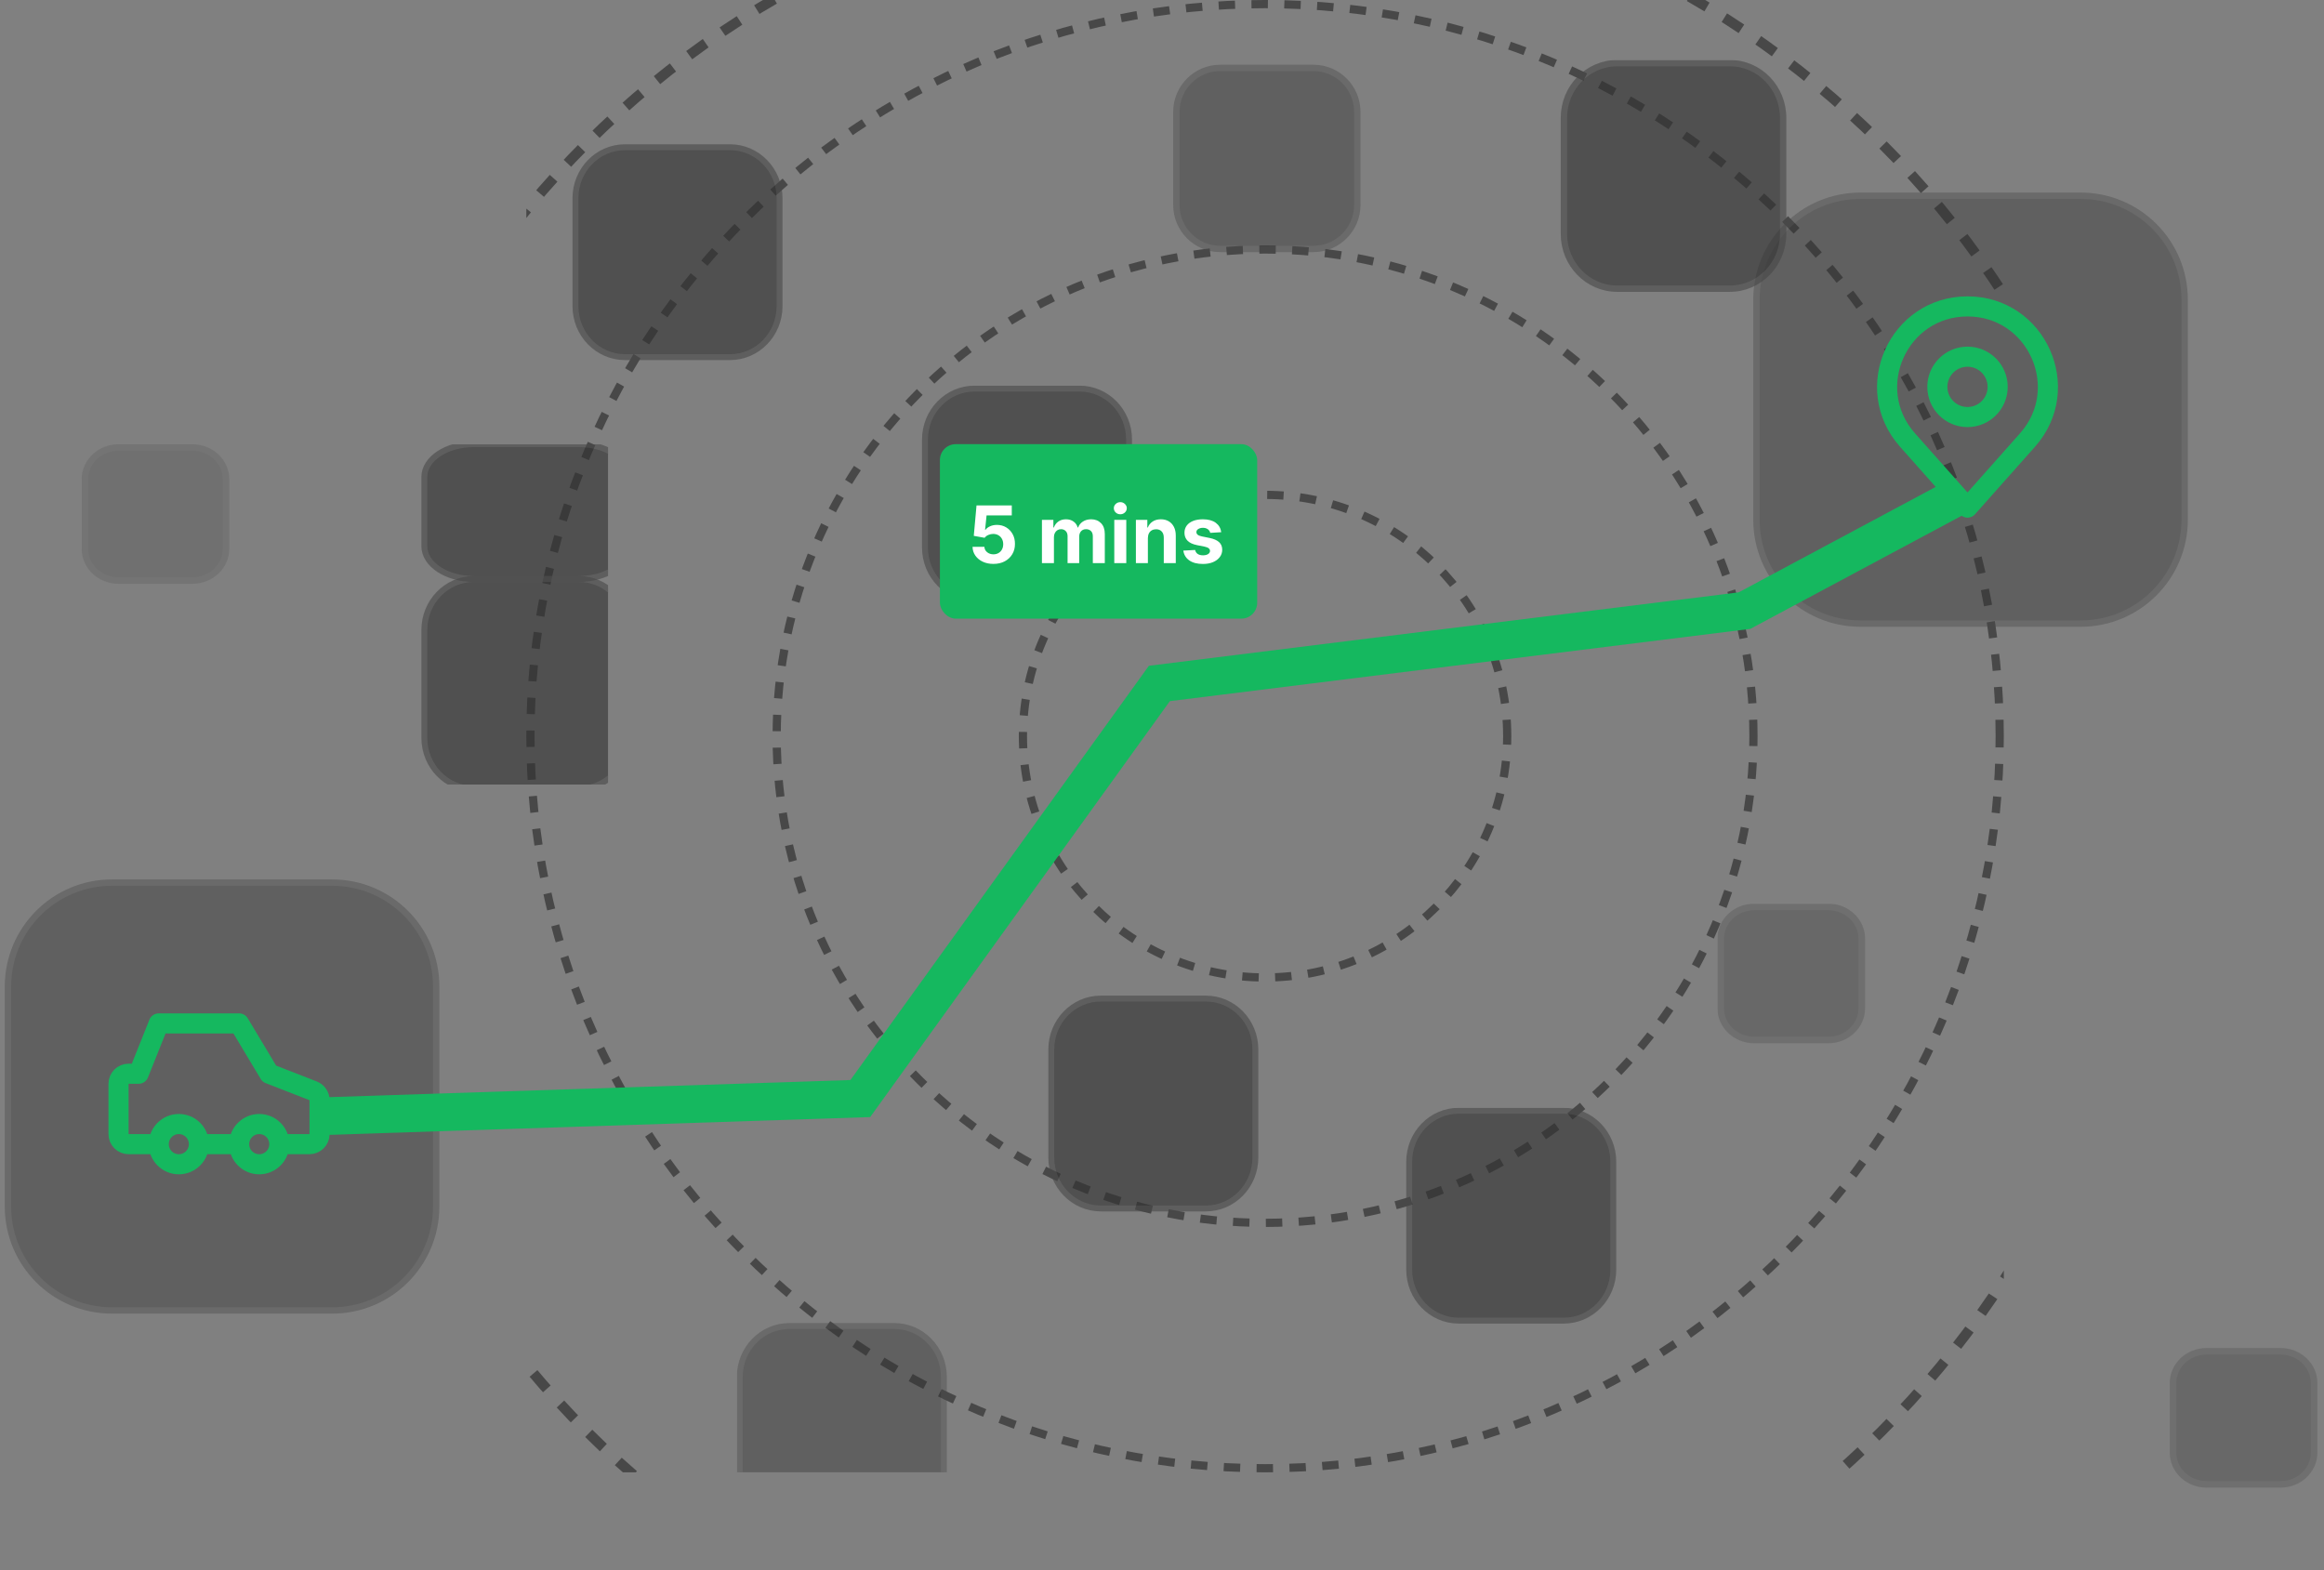 <svg width="293" height="198" viewBox="0 0 293 198" fill="none" xmlns="http://www.w3.org/2000/svg">
<rect x="0" y="0" width="293" height="198" fill="#808080" stroke="none"/>
<g opacity="0.3">
<path d="M287.517 170.371H278.2C275.861 170.371 273.964 172.16 273.964 174.368V183.158C273.964 185.365 275.861 187.155 278.2 187.155H287.517C289.857 187.155 291.753 185.365 291.753 183.158V174.368C291.753 172.16 289.857 170.371 287.517 170.371Z" fill="#303030"/>
<path d="M287.517 170.371H278.2C275.861 170.371 273.964 172.16 273.964 174.368V183.158C273.964 185.365 275.861 187.155 278.2 187.155H287.517C289.857 187.155 291.753 185.365 291.753 183.158V174.368C291.753 172.16 289.857 170.371 287.517 170.371Z" stroke="#484848" stroke-width="0.822"/>
</g>
<g clip-path="url(#clip0_342_27015)">
<g opacity="0.2">
<path d="M24.26 56.422H14.943C12.604 56.422 10.707 58.21 10.707 60.416V69.202C10.707 71.409 12.604 73.197 14.943 73.197H24.26C26.599 73.197 28.496 71.409 28.496 69.202V60.416C28.496 58.21 26.599 56.422 24.26 56.422Z" fill="#303030"/>
<path d="M24.26 56.422H14.943C12.604 56.422 10.707 58.21 10.707 60.416V69.202C10.707 71.409 12.604 73.197 14.943 73.197H24.26C26.599 73.197 28.496 71.409 28.496 69.202V60.416C28.496 58.21 26.599 56.422 24.26 56.422Z" stroke="#484848" stroke-width="0.822"/>
</g>
</g>
<g clip-path="url(#clip1_342_27015)">
<path d="M190.023 92.818C190.023 76.016 176.355 62.395 159.495 62.395C142.634 62.395 128.966 76.016 128.966 92.818C128.966 109.621 142.634 123.242 159.495 123.242C176.355 123.242 190.023 109.621 190.023 92.818Z" stroke="#484848" stroke-width="1.034" stroke-dasharray="2.07 2.07"/>
<path d="M221.069 92.818C221.069 58.928 193.501 31.455 159.495 31.455C125.488 31.455 97.92 58.928 97.92 92.818C97.92 126.708 125.488 154.182 159.495 154.182C193.501 154.182 221.069 126.708 221.069 92.818Z" stroke="#484848" stroke-width="1.034" stroke-dasharray="2.07 2.07"/>
<path d="M252.115 92.819C252.115 41.841 210.648 0.516 159.495 0.516C108.342 0.516 66.874 41.841 66.874 92.819C66.874 143.796 108.342 185.121 159.495 185.121C210.648 185.121 252.115 143.796 252.115 92.819Z" stroke="#484848" stroke-width="1.034" stroke-dasharray="2.07 2.07"/>
<path d="M270.913 99.275C270.913 35.801 219.281 -15.654 155.589 -15.654C91.896 -15.654 40.264 35.801 40.264 99.275C40.264 162.749 91.896 214.205 155.589 214.205C219.281 214.205 270.913 162.749 270.913 99.275Z" stroke="#484848" stroke-width="1.287" stroke-dasharray="2.57 2.57"/>
<g clip-path="url(#clip2_342_27015)">
<g opacity="0.6">
<path d="M197.147 140.047H183.913C180.462 140.047 177.664 142.925 177.664 146.474V160.084C177.664 163.633 180.462 166.511 183.913 166.511H197.147C200.599 166.511 203.397 163.633 203.397 160.084V146.474C203.397 142.925 200.599 140.047 197.147 140.047Z" fill="#303030"/>
<path d="M197.147 140.047H183.913C180.462 140.047 177.664 142.925 177.664 146.474V160.084C177.664 163.633 180.462 166.511 183.913 166.511H197.147C200.599 166.511 203.397 163.633 203.397 160.084V146.474C203.397 142.925 200.599 140.047 197.147 140.047Z" stroke="#484848" stroke-width="0.745"/>
</g>
</g>
<g clip-path="url(#clip3_342_27015)">
<g opacity="0.6">
<path d="M152.024 125.902H138.791C135.339 125.902 132.541 128.78 132.541 132.33V145.939C132.541 149.489 135.339 152.367 138.791 152.367H152.024C155.476 152.367 158.274 149.489 158.274 145.939V132.33C158.274 128.78 155.476 125.902 152.024 125.902Z" fill="#303030"/>
<path d="M152.024 125.902H138.791C135.339 125.902 132.541 128.78 132.541 132.33V145.939C132.541 149.489 135.339 152.367 138.791 152.367H152.024C155.476 152.367 158.274 149.489 158.274 145.939V132.33C158.274 128.78 155.476 125.902 152.024 125.902Z" stroke="#484848" stroke-width="0.745"/>
</g>
</g>
<g clip-path="url(#clip4_342_27015)">
<g clip-path="url(#clip5_342_27015)">
<g opacity="0.4">
<path d="M112.75 167.188H99.516C96.065 167.188 93.267 170.065 93.267 173.615V187.224C93.267 190.774 96.065 193.652 99.516 193.652H112.75C116.202 193.652 119 190.774 119 187.224V173.615C119 170.065 116.202 167.188 112.75 167.188Z" fill="#303030"/>
<path d="M112.75 167.188H99.516C96.065 167.188 93.267 170.065 93.267 173.615V187.224C93.267 190.774 96.065 193.652 99.516 193.652H112.75C116.202 193.652 119 190.774 119 187.224V173.615C119 170.065 116.202 167.188 112.75 167.188Z" stroke="#484848" stroke-width="0.745"/>
</g>
</g>
</g>
<g clip-path="url(#clip6_342_27015)">
<g opacity="0.6">
<path d="M136.099 48.996H122.866C119.414 48.996 116.616 51.874 116.616 55.423V69.033C116.616 72.583 119.414 75.46 122.866 75.46H136.099C139.551 75.46 142.349 72.583 142.349 69.033V55.423C142.349 51.874 139.551 48.996 136.099 48.996Z" fill="#303030"/>
<path d="M136.099 48.996H122.866C119.414 48.996 116.616 51.874 116.616 55.423V69.033C116.616 72.583 119.414 75.46 122.866 75.46H136.099C139.551 75.46 142.349 72.583 142.349 69.033V55.423C142.349 51.874 139.551 48.996 136.099 48.996Z" stroke="#484848" stroke-width="0.745"/>
</g>
</g>
<g opacity="0.6">
<path d="M92.034 18.564H78.8C75.348 18.564 72.55 21.442 72.55 24.992V38.601C72.55 42.151 75.348 45.029 78.8 45.029H92.034C95.485 45.029 98.284 42.151 98.284 38.601V24.992C98.284 21.442 95.485 18.564 92.034 18.564Z" fill="#303030"/>
<path d="M92.034 18.564H78.8C75.348 18.564 72.55 21.442 72.55 24.992V38.601C72.55 42.151 75.348 45.029 78.8 45.029H92.034C95.485 45.029 98.284 42.151 98.284 38.601V24.992C98.284 21.442 95.485 18.564 92.034 18.564Z" stroke="#484848" stroke-width="0.745"/>
</g>
<g opacity="0.4">
<path d="M165.583 8.561H153.853C150.794 8.561 148.313 11.043 148.313 14.105V25.844C148.313 28.906 150.794 31.388 153.853 31.388H165.583C168.643 31.388 171.123 28.906 171.123 25.844V14.105C171.123 11.043 168.643 8.561 165.583 8.561Z" fill="#303030"/>
<path d="M165.583 8.561H153.853C150.794 8.561 148.313 11.043 148.313 14.105V25.844C148.313 28.906 150.794 31.388 153.853 31.388H165.583C168.643 31.388 171.123 28.906 171.123 25.844V14.105C171.123 11.043 168.643 8.561 165.583 8.561Z" stroke="#484848" stroke-width="0.801"/>
</g>
<rect x="118.5" y="56" width="40" height="22" rx="2" fill="#15B85F"/>
<path d="M125.245 71.099C124.743 71.099 124.296 71.007 123.903 70.822C123.512 70.638 123.202 70.383 122.973 70.059C122.743 69.735 122.623 69.363 122.614 68.944H124.105C124.122 69.226 124.24 69.454 124.46 69.629C124.681 69.805 124.942 69.892 125.245 69.892C125.487 69.892 125.7 69.839 125.884 69.732C126.071 69.623 126.217 69.473 126.321 69.281C126.428 69.087 126.481 68.865 126.481 68.614C126.481 68.358 126.427 68.133 126.318 67.939C126.211 67.745 126.063 67.593 125.874 67.484C125.684 67.376 125.468 67.32 125.224 67.317C125.011 67.317 124.804 67.361 124.602 67.449C124.404 67.537 124.249 67.656 124.137 67.808L122.77 67.562L123.115 63.727H127.561V64.984H124.382L124.194 66.806H124.237C124.365 66.626 124.558 66.477 124.816 66.359C125.074 66.24 125.362 66.181 125.682 66.181C126.12 66.181 126.511 66.284 126.854 66.49C127.197 66.696 127.468 66.979 127.667 67.339C127.866 67.696 127.964 68.108 127.962 68.575C127.964 69.065 127.851 69.5 127.621 69.881C127.394 70.26 127.075 70.558 126.666 70.776C126.259 70.992 125.785 71.099 125.245 71.099ZM131.363 71V65.546H132.805V66.508H132.869C132.982 66.188 133.172 65.936 133.437 65.751C133.702 65.567 134.019 65.474 134.389 65.474C134.763 65.474 135.081 65.568 135.344 65.755C135.607 65.94 135.782 66.191 135.869 66.508H135.926C136.037 66.195 136.239 65.945 136.53 65.758C136.823 65.569 137.17 65.474 137.57 65.474C138.079 65.474 138.492 65.637 138.81 65.961C139.129 66.283 139.289 66.74 139.289 67.332V71H137.78V67.63C137.78 67.327 137.699 67.1 137.538 66.948C137.377 66.797 137.176 66.721 136.935 66.721C136.66 66.721 136.446 66.808 136.292 66.984C136.138 67.156 136.061 67.385 136.061 67.669V71H134.595V67.598C134.595 67.331 134.518 67.117 134.364 66.959C134.212 66.8 134.012 66.721 133.764 66.721C133.595 66.721 133.444 66.763 133.309 66.849C133.176 66.932 133.071 67.049 132.993 67.2C132.915 67.349 132.876 67.525 132.876 67.726V71H131.363ZM140.484 71V65.546H141.997V71H140.484ZM141.244 64.842C141.019 64.842 140.826 64.768 140.665 64.619C140.507 64.467 140.427 64.286 140.427 64.075C140.427 63.867 140.507 63.688 140.665 63.539C140.826 63.388 141.019 63.312 141.244 63.312C141.469 63.312 141.661 63.388 141.819 63.539C141.98 63.688 142.061 63.867 142.061 64.075C142.061 64.286 141.98 64.467 141.819 64.619C141.661 64.768 141.469 64.842 141.244 64.842ZM144.721 67.847V71H143.209V65.546H144.65V66.508H144.714C144.835 66.191 145.038 65.94 145.322 65.755C145.606 65.568 145.95 65.474 146.355 65.474C146.734 65.474 147.064 65.557 147.346 65.723C147.627 65.889 147.846 66.126 148.003 66.433C148.159 66.739 148.237 67.103 148.237 67.527V71H146.724V67.797C146.727 67.463 146.641 67.203 146.469 67.016C146.296 66.826 146.058 66.731 145.755 66.731C145.551 66.731 145.371 66.775 145.215 66.863C145.061 66.951 144.94 67.078 144.853 67.246C144.768 67.412 144.724 67.612 144.721 67.847ZM153.968 67.101L152.583 67.186C152.559 67.068 152.508 66.961 152.43 66.867C152.352 66.769 152.249 66.692 152.121 66.636C151.996 66.576 151.845 66.547 151.67 66.547C151.436 66.547 151.238 66.597 151.077 66.696C150.916 66.793 150.836 66.923 150.836 67.087C150.836 67.217 150.888 67.327 150.992 67.417C151.096 67.507 151.275 67.579 151.528 67.633L152.515 67.832C153.046 67.941 153.441 68.117 153.701 68.358C153.962 68.599 154.092 68.917 154.092 69.31C154.092 69.667 153.987 69.981 153.776 70.251C153.568 70.521 153.281 70.731 152.917 70.883C152.554 71.032 152.137 71.106 151.663 71.106C150.941 71.106 150.366 70.956 149.937 70.656C149.511 70.353 149.261 69.941 149.188 69.42L150.676 69.342C150.721 69.562 150.83 69.73 151.003 69.846C151.175 69.96 151.397 70.016 151.667 70.016C151.932 70.016 152.145 69.965 152.306 69.864C152.469 69.76 152.552 69.626 152.554 69.462C152.552 69.325 152.494 69.213 152.38 69.125C152.267 69.035 152.092 68.966 151.855 68.919L150.91 68.731C150.378 68.624 149.981 68.44 149.721 68.177C149.463 67.914 149.333 67.579 149.333 67.172C149.333 66.822 149.428 66.52 149.618 66.266C149.809 66.013 150.078 65.818 150.424 65.68C150.772 65.543 151.179 65.474 151.645 65.474C152.334 65.474 152.876 65.62 153.272 65.911C153.669 66.202 153.901 66.599 153.968 67.101Z" fill="white"/>
</g>
<g opacity="0.4">
<path d="M262.32 24.682H234.556C227.314 24.682 221.444 30.547 221.444 37.782V65.523C221.444 72.758 227.314 78.624 234.556 78.624H262.32C269.562 78.624 275.432 72.758 275.432 65.523V37.782C275.432 30.547 269.562 24.682 262.32 24.682Z" fill="#303030"/>
<path d="M262.32 24.682H234.556C227.314 24.682 221.444 30.547 221.444 37.782V65.523C221.444 72.758 227.314 78.624 234.556 78.624H262.32C269.562 78.624 275.432 72.758 275.432 65.523V37.782C275.432 30.547 269.562 24.682 262.32 24.682Z" stroke="#484848" stroke-width="0.801"/>
</g>
<path d="M240.493 55.484L248.055 63.997L255.617 55.484C261.417 48.954 256.785 38.633 248.055 38.633C239.325 38.633 234.693 48.954 240.493 55.484Z" stroke="#15B85F" stroke-width="2.534" stroke-linecap="round" stroke-linejoin="round"/>
<path d="M248.055 52.582C250.154 52.582 251.857 50.878 251.857 48.777C251.857 46.676 250.154 44.973 248.055 44.973C245.955 44.973 244.253 46.676 244.253 48.777C244.253 50.878 245.955 52.582 248.055 52.582Z" stroke="#15B85F" stroke-width="2.534" stroke-linecap="round" stroke-linejoin="round"/>
<g opacity="0.4">
<path d="M41.88 111.283H14.116C6.874 111.283 1.004 117.149 1.004 124.384V152.124C1.004 159.36 6.874 165.225 14.116 165.225H41.88C49.122 165.225 54.992 159.36 54.992 152.124V124.384C54.992 117.149 49.122 111.283 41.88 111.283Z" fill="#303030"/>
<path d="M41.88 111.283H14.116C6.874 111.283 1.004 117.149 1.004 124.384V152.124C1.004 159.36 6.874 165.225 14.116 165.225H41.88C49.122 165.225 54.992 159.36 54.992 152.124V124.384C54.992 117.149 49.122 111.283 41.88 111.283Z" stroke="#484848" stroke-width="0.801"/>
</g>
<path d="M35.218 144.257H39.019C39.719 144.257 40.286 143.69 40.286 142.989V138.717C40.286 138.194 39.966 137.725 39.479 137.535L33.951 135.38L30.149 129.039H20.012L17.477 135.38H16.21C15.51 135.38 14.943 135.948 14.943 136.648V142.989C14.943 143.69 15.51 144.257 16.21 144.257H20.012M35.218 144.257C35.218 145.658 34.083 146.794 32.683 146.794C31.284 146.794 30.149 145.658 30.149 144.257M35.218 144.257C35.218 142.857 34.083 141.721 32.683 141.721C31.284 141.721 30.149 142.857 30.149 144.257M20.012 144.257C20.012 145.658 21.146 146.794 22.546 146.794C23.946 146.794 25.08 145.658 25.08 144.257M20.012 144.257C20.012 142.857 21.146 141.721 22.546 141.721C23.946 141.721 25.08 142.857 25.08 144.257M30.149 144.257H25.08" stroke="#15B85F" stroke-width="2.534" stroke-linecap="round" stroke-linejoin="round"/>
<g clip-path="url(#clip7_342_27015)">
<g opacity="0.3">
<path d="M230.494 114.346H221.177C218.838 114.346 216.941 116.135 216.941 118.342V127.133C216.941 129.34 218.838 131.129 221.177 131.129H230.494C232.834 131.129 234.73 129.34 234.73 127.133V118.342C234.73 116.135 232.834 114.346 230.494 114.346Z" fill="#303030"/>
<path d="M230.494 114.346H221.177C218.838 114.346 216.941 116.135 216.941 118.342V127.133C216.941 129.34 218.838 131.129 221.177 131.129H230.494C232.834 131.129 234.73 129.34 234.73 127.133V118.342C234.73 116.135 232.834 114.346 230.494 114.346Z" stroke="#484848" stroke-width="0.822"/>
</g>
</g>
<g clip-path="url(#clip8_342_27015)">
<g clip-path="url(#clip9_342_27015)">
<g opacity="0.6">
<path d="M218.099 7.961H203.883C200.176 7.961 197.17 11.053 197.17 14.867V29.491C197.17 33.305 200.176 36.397 203.883 36.397H218.099C221.806 36.397 224.812 33.305 224.812 29.491V14.867C224.812 11.053 221.806 7.961 218.099 7.961Z" fill="#303030"/>
<path d="M218.099 7.961H203.883C200.176 7.961 197.17 11.053 197.17 14.867V29.491C197.17 33.305 200.176 36.397 203.883 36.397H218.099C221.806 36.397 224.812 33.305 224.812 29.491V14.867C224.812 11.053 221.806 7.961 218.099 7.961Z" stroke="#484848" stroke-width="0.801"/>
</g>
</g>
</g>
<g clip-path="url(#clip10_342_27015)">
<g opacity="0.6">
<path d="M72.983 73H59.75C56.298 73 53.5 75.878 53.5 79.427V93.037C53.5 96.587 56.298 99.464 59.75 99.464H72.983C76.435 99.464 79.233 96.587 79.233 93.037V79.427C79.233 75.878 76.435 73 72.983 73Z" fill="#303030"/>
<path d="M72.983 73H59.75C56.298 73 53.5 75.878 53.5 79.427V93.037C53.5 96.587 56.298 99.464 59.75 99.464H72.983C76.435 99.464 79.233 96.587 79.233 93.037V79.427C79.233 75.878 76.435 73 72.983 73Z" stroke="#484848" stroke-width="0.745"/>
</g>
<g opacity="0.6">
<path d="M72.983 73H59.75C56.298 73 53.5 71.151 53.5 68.871V60.129C53.5 57.849 56.298 56 59.75 56H72.983C76.435 56 79.233 57.849 79.233 60.129V68.871C79.233 71.151 76.435 73 72.983 73Z" fill="#303030"/>
<path d="M72.983 73H59.75C56.298 73 53.5 71.151 53.5 68.871V60.129C53.5 57.849 56.298 56 59.75 56H72.983C76.435 56 79.233 57.849 79.233 60.129V68.871C79.233 71.151 76.435 73 72.983 73Z" stroke="#484848" stroke-width="0.745"/>
</g>
</g>
<path d="M39.606 140.77L108.461 138.509L146.168 86.173L219.936 76.99L246.547 62.746" stroke="#15B85F" stroke-width="4.752"/>
<defs>
<clipPath id="clip0_342_27015">
<rect width="19.454" height="18.346" fill="white" transform="translate(10.284 56.023)"/>
</clipPath>
<clipPath id="clip1_342_27015">
<rect width="186.276" height="185.637" fill="white" transform="translate(66.357)"/>
</clipPath>
<clipPath id="clip2_342_27015">
<rect width="27.18" height="27.952" fill="white" transform="translate(176.951 139.67)"/>
</clipPath>
<clipPath id="clip3_342_27015">
<rect width="27.18" height="27.952" fill="white" transform="translate(131.829 125.525)"/>
</clipPath>
<clipPath id="clip4_342_27015">
<rect width="27.18" height="27.952" fill="white" transform="translate(92.899 166.189)"/>
</clipPath>
<clipPath id="clip5_342_27015">
<rect width="27.18" height="27.952" fill="white" transform="translate(92.899 166.189)"/>
</clipPath>
<clipPath id="clip6_342_27015">
<rect width="27.18" height="27.952" fill="white" transform="translate(115.903 48.619)"/>
</clipPath>
<clipPath id="clip7_342_27015">
<rect width="19.454" height="18.355" fill="white" transform="translate(216.518 113.947)"/>
</clipPath>
<clipPath id="clip8_342_27015">
<rect width="29.196" height="30.035" fill="white" transform="translate(196.56 7.562)"/>
</clipPath>
<clipPath id="clip9_342_27015">
<rect width="29.196" height="30.035" fill="white" transform="translate(196.56 7.562)"/>
</clipPath>
<clipPath id="clip10_342_27015">
<rect width="45.488" height="42.895" fill="white" transform="translate(31.193 56.023)"/>
</clipPath>
</defs>
</svg>
